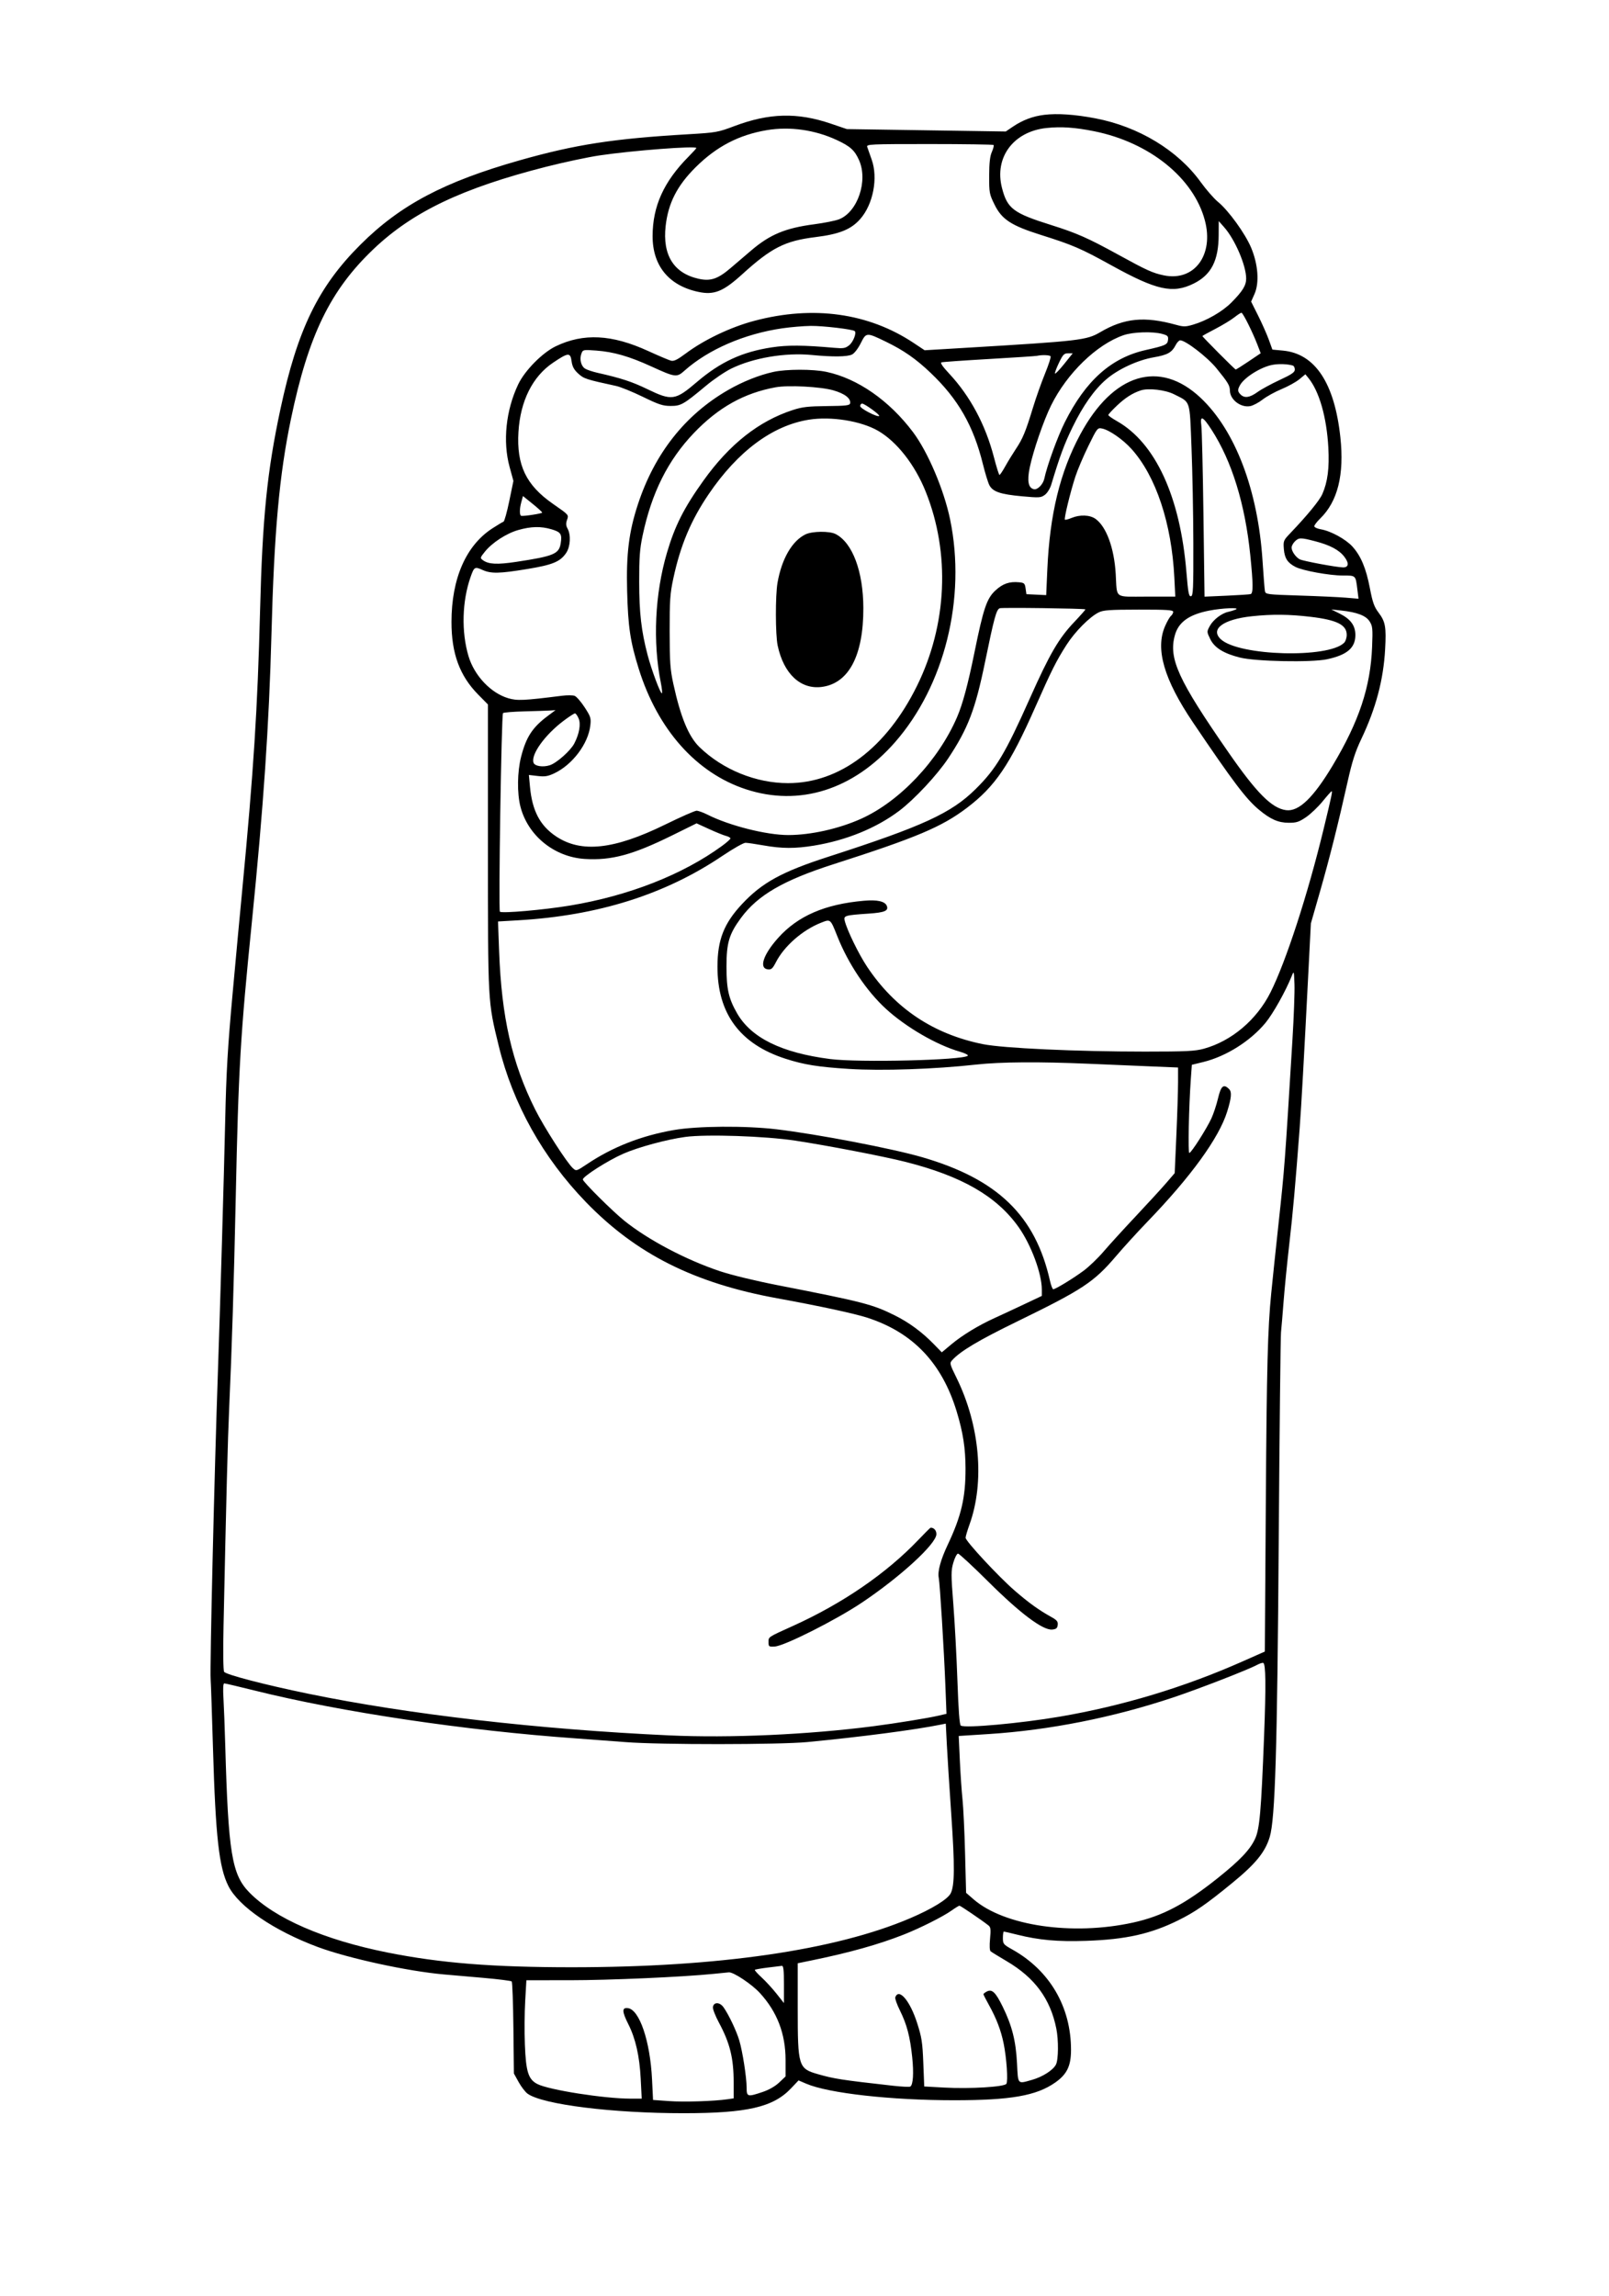 <?xml version="1.0" encoding="UTF-8" standalone="yes"?>
<svg xmlns="http://www.w3.org/2000/svg" width="1752" height="2500" viewBox="0 0 1758.087 2500" version="1.1" x="-10" y="-10">
  <g transform="translate(-10, -10) scale(1.008)">
    <path d="M1141.878 130.083C1129.422 131.61 1118.412 135.765 1107.827 142.932L1100.149 148.133 1014.01 146.83L927.871 145.527 910.469 139.61C874.262 127.296 843.69 128.071 806.044 142.259C788.05 149.038 786.303 149.346 755.431 151.157C674.742 155.89 633.594 162.264 573.254 179.376C491.271 202.627 443.852 227.725 400.712 270.698C354.956 316.28 332.409 362.613 313.891 449.105C299.497 516.329 294.408 566.653 291.839 667.194C289.096 774.429 284.84 841.041 272.4 971.343C268.655 1010.556 267.681 1021.041 262.101 1082.103C256.758 1140.577 255.206 1167.157 254.035 1220.113C252.757 1277.98 248.476 1425.631 246.159 1491.737C242.3 1601.876 237.294 1813.511 238.259 1825.774C238.564 1829.641 239.706 1863.265 240.798 1900.492C243.616 1996.617 247.324 2029.729 257.521 2049.854C268.834 2072.18 306.851 2098.124 354.14 2115.788C387.029 2128.073 452.154 2142.238 491.385 2145.638C498.154 2146.225 517.103 2147.874 533.492 2149.302C549.882 2150.731 563.88 2152.493 564.599 2153.217C565.318 2153.943 566.148 2176.688 566.445 2203.762L566.983 2252.989 572.168 2262.349C575.019 2267.496 579.388 2273.158 581.876 2274.928C598.356 2286.663 674.105 2296.088 751.501 2296.032C819.791 2295.981 848.026 2289.453 867.187 2269.279L875.55 2260.476 883.889 2264.052C908.049 2274.413 975.809 2281.985 1044.304 2281.98C1105.452 2281.974 1133.374 2277.085 1153.718 2262.816C1166.517 2253.841 1170.886 2244.812 1170.886 2227.335C1170.886 2180.694 1147.792 2141.271 1107.155 2118.539C1097.54 2113.161 1097.046 2112.549 1097.046 2106.021C1097.046 2102.245 1097.509 2099.156 1098.071 2099.156C1098.636 2099.156 1105.164 2100.673 1112.576 2102.526C1136.183 2108.428 1156.623 2110.264 1187.127 2109.221C1230.325 2107.746 1257.321 2101.721 1287.329 2086.857C1305.438 2077.887 1317.674 2069.411 1345.893 2046.287C1371.116 2025.617 1381.357 2013.019 1386.308 1996.57C1392.175 1977.087 1394.432 1902.637 1396.044 1675.457C1396.893 1556.039 1398.005 1454.378 1398.516 1449.543C1399.028 1444.708 1400.292 1429.677 1401.324 1416.139C1402.358 1402.602 1405.135 1374.629 1407.498 1353.975C1411.484 1319.14 1414.052 1290.429 1418.764 1228.024C1420.57 1204.105 1423.356 1154.119 1428.414 1054.852L1430.877 1006.505 1440.677 972.321C1451.187 935.659 1460.441 898.854 1470.661 853.07C1475.633 830.8 1478.945 820.476 1485.605 806.48C1501.35 773.397 1509.56 742.419 1511.38 709.226C1512.702 685.114 1511.681 679.404 1504.29 669.638C1499.509 663.319 1497.802 658.528 1494.873 643.219C1490.733 621.566 1485.134 608.186 1475.969 598.041C1468.711 590.009 1452.444 581.116 1441.674 579.297C1437.783 578.639 1434.599 577.14 1434.599 575.963C1434.599 574.789 1437.412 571.101 1440.851 567.767C1459.989 549.219 1467.233 520.165 1462.855 479.502C1456.521 420.675 1435.413 388.857 1400.561 385.603L1389.184 384.541 1385.29 373.792C1383.149 367.882 1377.959 356.178 1373.759 347.785L1366.122 332.525 1369.8 324.211C1375.164 312.087 1373.718 292.206 1366.16 274.151C1359.722 258.771 1341.686 233.831 1330.186 224.409C1325.823 220.833 1317.37 211.145 1311.405 202.88C1286.549 168.451 1244.035 142.762 1197.15 133.845C1174.995 129.633 1156.067 128.344 1141.878 130.083M1144.258 144.351C1108.485 148.161 1087.583 176.239 1096.016 209.16C1101.811 231.781 1108.187 236.595 1149.571 249.587C1176.953 258.186 1189.415 263.69 1221.871 281.533C1252.964 298.625 1259.45 301.566 1271.537 304.066C1304.497 310.881 1325.979 282.06 1315.972 244.453C1303.752 198.536 1256.106 160.086 1196.378 147.947C1175.531 143.71 1160.209 142.653 1144.258 144.351M841.245 146.667C810.803 151.774 786.449 164.487 763.745 187.124C743.85 206.96 734.241 225.849 731.468 250.566C727.936 282.068 740.22 301.735 767.199 307.773C780.063 310.652 787.999 308.01 801.748 296.269C807.999 290.93 818.117 282.291 824.232 277.073C844.488 259.778 861.296 252.788 892.426 248.706C903.481 247.257 915.693 244.805 919.56 243.258C939.71 235.195 951.048 201.463 941.102 179.158C936.322 168.441 931.568 164.161 916.842 157.324C893.203 146.347 866.009 142.514 841.245 146.667M949.96 164.821C950.51 166.514 952.669 172.644 954.756 178.446C961.941 198.418 956.456 227.036 942.379 243.027C932.451 254.306 919.796 259.408 893.805 262.611C860.744 266.686 846.178 274.079 814.474 302.878C793.745 321.707 783.94 325.629 766.788 321.95C734.856 315.102 717.263 293.581 717.329 261.449C717.398 229.049 729.466 202.435 756.399 175.285C761.002 170.647 764.768 166.493 764.768 166.055C764.768 163.469 696.239 168.687 660.037 174.03C647.398 175.895 621.29 181.435 602.02 186.341C511.069 209.495 457.416 235.065 414.835 275.554C367.954 320.13 344.19 369.019 325.306 459.74C312.655 520.522 307.104 581.879 304.158 693.565C301.588 790.972 295.462 880.897 282.959 1004.747C270.471 1128.425 268.453 1162.913 265.464 1303.622C263.558 1393.412 261.181 1469.68 258.372 1531.294C256.82 1565.36 255.188 1628.233 252.236 1767.757C251.644 1795.819 251.899 1816.203 252.862 1817.616C254.995 1820.747 297.198 1831.725 344.585 1841.472C452.968 1863.769 593.863 1880.012 735.39 1886.528C800.956 1889.546 885.54 1885.754 956.399 1876.619C981.053 1873.441 1015.784 1867.811 1027.354 1865.118L1035.897 1863.129 1034.726 1833.024C1033.23 1794.573 1028.75 1721.67 1027.518 1715.752C1026.088 1708.878 1029.531 1696.222 1037.303 1679.787C1051.944 1648.82 1056.614 1628.776 1056.537 1597.222C1056.48 1575.223 1053.836 1558.168 1046.974 1535.556C1031.007 1482.945 999.597 1449.923 950.246 1433.864C936.264 1429.314 898.238 1421.115 852.451 1412.776C762.423 1396.382 699.652 1364.844 645.186 1308.639C598.546 1260.512 565.839 1201.967 550.547 1139.241C538.615 1090.297 538.854 1094.715 538.854 923.875L538.854 769.163 528.221 758.383C508.173 738.056 499.279 713.829 499.32 679.659C499.376 632.59 515.06 596.769 543.722 578.242C549.369 574.594 554.771 571.347 555.73 571.027C556.688 570.709 559.492 560.643 561.964 548.66L566.456 526.874 562.324 511.767C554.763 484.119 558.274 450.343 571.628 422.25C578.761 407.247 597.848 387.885 612.387 380.907C642.468 366.47 673.149 368.041 712.468 386.032C723.882 391.254 735.063 395.99 737.315 396.556C740.417 397.333 744.255 395.457 753.133 388.82C773.182 373.833 801.943 360.132 827.63 353.33C891.457 336.428 951.34 344.763 1000.382 377.373L1012.227 385.251 1058.594 382.477C1180.549 375.181 1187.753 374.341 1202.532 365.659C1228.655 350.316 1250.503 348.191 1284.731 357.658C1292.901 359.917 1295.035 359.9 1303.191 357.504C1318.003 353.152 1335.058 343.3 1344.77 333.483C1356.918 321.206 1360.735 315.009 1360.747 307.546C1360.774 293.474 1348.685 265.248 1336.936 251.95L1331.018 245.253 1330.946 260.316C1330.81 288.201 1322.859 303.601 1303.736 313.015C1281.143 324.137 1263.611 320.248 1214.838 293.295C1181.398 274.814 1173.068 271.224 1137.892 260.13C1106.053 250.088 1095.874 243.416 1088.006 227.424C1082.37 215.972 1082.106 214.548 1082.169 196.058C1082.217 182.099 1083.034 174.886 1085.095 170.239C1086.67 166.691 1087.496 163.328 1086.934 162.767C1086.371 162.205 1055.097 161.744 1017.435 161.744C953.008 161.744 949.015 161.927 949.96 164.821M1347.829 349.655C1344.32 352.445 1335.113 358.024 1327.37 362.052C1319.627 366.079 1313.291 369.576 1313.291 369.819C1313.291 370.74 1348.495 406.118 1349.411 406.118C1349.938 406.118 1356.252 402.15 1363.439 397.3L1376.508 388.479 1372.976 379.279C1367.658 365.422 1357.24 344.585 1355.631 344.585C1354.851 344.585 1351.34 346.867 1347.829 349.655M857.947 361.447C816.853 367.4 777.576 384.42 751.818 407.435C743.47 414.895 742.038 414.706 715.784 402.713C692.011 391.853 675.055 386.971 656.261 385.578C642.111 384.529 641.776 384.596 640.174 388.808C637.885 394.833 639.71 402.387 644.124 405.151C646.176 406.436 652.206 408.47 657.525 409.671C683.182 415.462 694.982 419.32 711.507 427.321C738.23 440.257 741.8 439.745 765.385 419.62C790.881 397.864 814.277 387.039 846.454 382.117C863.527 379.504 880.659 379.624 914.205 382.591C924.091 383.467 926.268 383.103 930.332 379.896C934.675 376.47 938.604 366.639 936.479 364.515C934.501 362.535 902.013 358.685 888.713 358.852C880.977 358.949 867.133 360.116 857.947 361.447M1227.792 368.915C1198.667 378.982 1166.51 410.171 1149.26 445.083C1141.13 461.533 1129.856 494.351 1126.123 512.423C1123.101 527.048 1124.622 534.675 1130.795 535.863C1134.705 536.617 1140.652 530.494 1141.937 524.393C1144.887 510.382 1156.382 478.745 1164.151 463.256C1186.807 418.085 1214.399 393.446 1251.758 385.021C1273.254 380.172 1275.455 379.188 1276.037 374.146C1276.515 370.007 1275.754 369.191 1269.884 367.562C1259.522 364.684 1238.034 365.374 1227.792 368.915M942.983 377.569C940.1 383.335 936.057 388.588 933.544 389.829C928.365 392.389 912.716 392.579 889.798 390.362C861.097 387.586 826.285 393.479 802.567 405.127C795.798 408.451 783.536 416.772 775.316 423.62C750.738 444.095 748.071 445.619 736.832 445.6C728.444 445.585 723.943 444.105 706.751 435.714C695.631 430.285 682.577 424.982 677.743 423.931C645.004 416.811 642.769 416.081 636.705 410.524C632.103 406.306 630.318 402.992 629.515 397.166C628.165 387.389 625.967 387.57 609.283 398.824C587.164 413.745 573.905 440.35 571.916 473.805C569.775 509.803 580.128 531.389 609.269 551.688C626.906 563.973 626.512 563.52 624.531 569.2C623.237 572.913 623.398 575.378 625.142 578.527C628.963 585.424 628.237 598.1 623.629 604.935C617.233 614.425 608.982 617.836 581.466 622.358C551.021 627.361 542.208 627.53 532.799 623.286C524.566 619.575 523.868 620.002 519.961 631.153C510.791 657.338 509.935 690.415 517.75 716.728C524.005 737.788 541.821 756.702 560.73 762.354C570.499 765.274 577.284 764.968 619.174 759.708C624.673 759.019 630.805 759.058 632.801 759.798C634.798 760.536 639.666 766.109 643.62 772.184C650.25 782.37 650.73 783.91 649.803 792.002C647.537 811.816 630.36 834.568 610.684 843.815C603.782 847.06 600.487 847.584 592.727 846.672L583.223 845.556 584.411 858.344C586.828 884.335 595.234 900.403 612.475 911.992C639.833 930.378 675.42 926.559 731.09 899.267C747.862 891.044 763.117 884.318 764.993 884.318C766.867 884.318 772.133 886.206 776.693 888.514C800.359 900.487 840.721 910.693 864.376 910.684C888.82 910.673 919.133 903.912 943.252 893.091C985.148 874.293 1027.041 829.954 1047.347 782.92C1053.404 768.891 1059.16 747.504 1066.194 712.892C1075.935 664.963 1079.566 654.226 1088.961 645.566C1097.015 638.142 1104.093 635.717 1114.745 636.732C1120.158 637.247 1120.872 637.941 1121.66 643.46L1122.539 649.613 1133.258 650.13L1143.977 650.645 1145.207 622.88C1147.864 562.887 1158.996 517.203 1180.86 476.556C1216.531 410.241 1266.814 394.909 1311.334 436.77C1348.972 472.161 1373.55 536.858 1378.502 613.572C1379.531 629.527 1380.691 644.237 1381.079 646.261C1381.76 649.807 1383.091 649.981 1418.302 651.092C1438.384 651.726 1461.055 652.764 1468.68 653.398L1482.54 654.552 1481.264 644.335C1479.346 628.977 1479.791 629.395 1465.348 629.395C1451.014 629.395 1421.974 624.107 1414.181 620.077C1405.633 615.656 1402.419 610.728 1401.607 600.8C1400.883 591.934 1401.136 591.303 1408.497 583.59C1427.184 564.014 1440.294 548.013 1443.33 541.081C1449.089 527.929 1451.03 512.885 1449.821 490.786C1448.013 457.751 1439.984 429.719 1428.2 415.288L1424.93 411.283 1418.405 416.684C1414.817 419.654 1406.146 424.448 1399.137 427.34C1392.127 430.23 1382.889 435.325 1378.604 438.662C1374.321 441.999 1368.254 445.209 1365.123 445.796C1354.935 447.707 1343.254 438.803 1343.117 429.021C1343.036 423.368 1341.132 420.206 1328.427 404.627C1318.634 392.621 1295.051 374.473 1289.244 374.473C1288.015 374.473 1285.884 376.651 1284.508 379.311C1280.137 387.765 1275.698 390.271 1260.369 392.934C1242.931 395.965 1221.697 405.851 1208.998 416.848C1196.025 428.082 1183.896 445.297 1172.586 468.53C1163.572 487.043 1158.891 499.668 1149.494 530.786C1148.161 535.197 1145.164 540.011 1142.54 541.95C1138.231 545.135 1136.6 545.237 1117.618 543.502C1094.272 541.37 1086.039 538.555 1082.368 531.456C1080.935 528.685 1077.808 518.495 1075.418 508.812C1065.107 467.038 1048.565 438.163 1018.599 409.631C1002.845 394.631 989.476 385.315 970.464 376.088C949.124 365.731 948.896 365.744 942.983 377.569M1157.711 399.065C1154.942 404.856 1153.077 409.993 1153.565 410.48C1154.052 410.969 1158.569 406.231 1163.601 399.953L1172.748 388.537 1167.744 388.537C1163.363 388.537 1162.117 389.845 1157.711 399.065M1133.966 391.289C1132.516 391.61 1109.177 393.152 1082.103 394.717C1055.028 396.282 1031.804 397.911 1030.492 398.34C1028.922 398.852 1031.695 402.952 1038.604 410.339C1061.572 434.891 1078.224 465.99 1087.412 501.494C1090.102 511.89 1092.776 520.394 1093.356 520.392C1093.935 520.39 1096.718 516.238 1099.538 511.162C1102.358 506.086 1107.56 497.583 1111.097 492.264C1118.629 480.939 1121.654 473.625 1129.64 447.433C1132.882 436.797 1138.729 420.283 1142.632 410.737C1146.535 401.188 1149.3 392.685 1148.776 391.837C1147.866 390.362 1139.531 390.055 1133.966 391.289M1389.281 401.046C1376.624 403.383 1358.479 414.819 1353.926 423.328C1351.312 428.212 1351.454 429.965 1354.731 433.244C1358.915 437.426 1364.708 436.584 1372.982 430.591C1377.092 427.613 1387.892 421.725 1396.98 417.507C1410.12 411.408 1413.502 409.086 1413.502 406.166C1413.502 404.144 1412.514 402.189 1411.305 401.818C1405.754 400.116 1396.146 399.778 1389.281 401.046M848.277 408.718C832.678 412.152 814.909 419.258 799.051 428.409C752.482 455.278 719.395 497.282 701.326 552.468C691.624 582.097 688.667 605.953 689.717 646.097C690.737 685.141 693.112 701.058 702.303 730.485C722.883 796.364 764.756 843.43 818.477 861.065C876.37 880.07 934.803 861.679 979.961 810.241C1033.898 748.803 1057.433 653.857 1039.842 568.687C1033.179 536.428 1015.7 495.331 999.487 473.805C973.762 439.647 939.464 415.818 905.737 408.669C891.22 405.592 862.372 405.617 848.277 408.718M850.617 425.387C816.519 431.602 788.576 447.238 762.12 474.907C733.949 504.369 716.273 539.706 706.484 586.139C703.423 600.663 702.748 609.835 702.79 636.428C702.841 670.062 705.091 689.525 711.962 715.754C716.148 731.737 726.101 758.31 727.41 757.001C727.925 756.486 727.426 751.496 726.303 745.912C717.351 701.473 719.778 649.332 732.871 604.782C741.47 575.522 751.305 556.071 772.417 526.561C800.673 487.069 832.426 461.994 869.374 449.993C879.553 446.686 885.934 445.953 906.287 445.749C926.899 445.541 930.977 445.062 931.414 442.797C932.431 437.507 925.726 432.289 913.3 428.697C899.532 424.72 864.443 422.866 850.617 425.387M1246.473 428.752C1237.539 431.684 1229.756 436.663 1220.654 445.271C1215.522 450.125 1211.322 454.698 1211.322 455.432C1211.322 456.166 1215.475 459.112 1220.552 461.98C1262.405 485.617 1289.253 543.899 1295.986 625.74C1297.827 648.101 1298.615 652.287 1300.9 651.842C1303.293 651.378 1303.604 644.429 1303.483 594.205C1303.405 562.795 1302.511 516.174 1301.494 490.605C1299.395 437.832 1300.833 442.21 1282.542 432.924C1273.142 428.152 1254.775 426.028 1246.473 428.752M942.335 445.772C942.335 448.421 961.185 458.177 962.931 456.431C964.052 455.309 947.273 443.136 944.532 443.082C943.325 443.057 942.335 444.269 942.335 445.772M886.756 460.496C847.245 466.816 809.749 494.675 778.131 541.201C758.905 569.494 747.451 596.793 739.777 632.621C736.269 648.993 735.767 656.278 735.814 690.049C735.86 723.521 736.401 731.174 739.835 746.906C747.72 783.038 756.421 804.045 768.223 815.448C793.458 839.833 829.383 854.43 864.153 854.43C920.069 854.43 970.763 816.218 1003.885 749.102C1036.665 682.686 1040.127 605.104 1013.293 538.318C1001.589 509.19 982.008 484.221 961.674 472.498C943.201 461.848 910.777 456.654 886.756 460.496M1312.155 466.893C1312.762 471.312 1313.79 514.838 1314.441 563.618L1315.624 652.31 1339.509 651.255C1352.648 650.677 1364.386 649.896 1365.594 649.524C1368.46 648.639 1368.363 638.339 1365.204 607.284C1359.552 551.739 1345.234 505.411 1323.184 471.326C1313.648 456.586 1310.573 455.35 1312.155 466.893M1189.687 489.014C1184.309 499.988 1177.976 514.9 1175.614 522.152C1170.192 538.799 1163.142 567.736 1164.241 568.834C1164.698 569.291 1167.938 568.469 1171.438 567.006C1180.513 563.216 1191.297 563.618 1197.419 567.976C1209.144 576.326 1217.662 599.487 1219.334 627.563C1220.979 655.193 1216.973 652.25 1252.929 652.25L1283.921 652.25 1282.889 631.593C1279.949 572.788 1262.927 521.679 1236.486 492.271C1227.173 481.913 1212.396 471.646 1204.538 470.074C1199.582 469.082 1199.241 469.518 1189.687 489.014M574.858 550.417C573.012 557.275 573.029 564.253 574.895 564.692C577.584 565.327 597.73 562.215 597.628 561.181C597.562 560.505 592.845 556.192 587.147 551.6L576.788 543.247 574.858 550.417M571.63 580.097C558.797 583.764 543.337 593.824 535.491 603.613C530.258 610.139 530.193 610.434 533.456 612.82C539.509 617.247 548.933 617.702 569.601 614.569C610.16 608.419 615.876 606.043 617.713 594.553C619.32 584.506 617.883 582.3 607.797 579.304C596.28 575.884 585.55 576.12 571.63 580.097M882.938 584.854C868.442 591.997 857.271 611.361 852.743 637.191C850.309 651.067 850.41 693.662 852.901 705.346C859.466 736.118 877.915 753.263 901.05 750.093C930.121 746.108 945.925 715.886 945.777 664.557C945.663 624.933 934.03 593.906 915.744 584.45C909.126 581.028 890.227 581.261 882.938 584.854M1413.502 592.475C1411.568 594.409 1409.986 597.398 1409.986 599.116C1409.986 603.077 1414.432 609.49 1418.797 611.825C1422.347 613.725 1459.04 620.556 1465.86 620.587C1471.915 620.614 1472.46 616.018 1467.217 609.144C1461.512 601.663 1451.804 596.489 1435.478 592.231C1419.87 588.158 1417.795 588.182 1413.502 592.475M1093.655 664.847C1089.982 666.215 1087.632 674.807 1077.676 723.245C1067.111 774.659 1059.248 795.213 1037.765 827.563C1025.816 845.559 1001.101 872.029 984.708 884.388C959.819 903.152 927.351 916.412 892.229 922.154C871.864 925.482 857.387 925.424 837.729 921.932C829.026 920.387 820.151 919.103 818.005 919.081C815.86 919.059 804.543 925.482 792.857 933.356C730.807 975.165 658.114 998.071 571.556 1003.087L549.757 1004.351 550.965 1036.82C553.632 1108.411 564.879 1157.764 589.981 1208.017C599.592 1227.259 624.408 1265.9 630.934 1271.786C634.582 1275.079 634.745 1275.032 646.512 1267.166C674.095 1248.731 705.104 1236.572 740.155 1230.447C765.742 1225.976 818.041 1225.591 851.834 1229.626C895.993 1234.898 977.226 1250.466 1009.453 1259.831C1091.317 1283.62 1132.147 1323.063 1148.061 1393.724C1149.204 1398.801 1150.809 1402.954 1151.628 1402.954C1154.047 1402.954 1172.794 1391.547 1184.33 1383.054C1190.216 1378.72 1199.996 1369.36 1206.062 1362.254C1212.127 1355.146 1227.88 1337.86 1241.069 1323.84C1254.258 1309.819 1269.149 1293.572 1274.161 1287.736L1283.275 1277.126 1285.093 1235.872C1286.094 1213.184 1286.913 1187.426 1286.916 1178.632L1286.92 1162.646 1257.472 1161.428C1241.276 1160.758 1211.014 1159.476 1190.225 1158.578C1136.203 1156.245 1094.367 1156.549 1068.038 1159.464C1022.943 1164.459 965.977 1166.408 930.383 1164.174C896.769 1162.062 881.626 1159.641 861.463 1153.156C811.976 1137.235 787.581 1104.218 787.644 1053.252C787.679 1024.239 794.641 1006.496 814.209 985.543C835.981 962.229 857.451 950.466 908.052 934.128C1010.336 901.104 1041.016 887.011 1067.416 860.93C1089.677 838.935 1099.589 822.349 1126.449 762.131C1147.706 714.476 1157.512 697.609 1174.197 680.009C1181.334 672.477 1186.872 666.197 1186.503 666.053C1183.947 665.058 1096.15 663.919 1093.655 664.847M1320.529 667.445C1298.789 671.721 1287.416 679.891 1283.481 694.059C1276.447 719.385 1286.967 742.396 1341.523 821.027C1372.259 865.331 1388.608 881.719 1404.047 883.715C1417.778 885.489 1433.592 870.29 1454.64 835.091C1483.193 787.342 1495.536 750.167 1497.257 706.751C1498.047 686.848 1497.794 684.244 1494.575 679.154C1490.585 672.843 1480.883 669.149 1463.353 667.268L1453.059 666.162 1462.252 670.751C1473.975 676.602 1479.137 683.673 1479.137 693.877C1479.137 707.829 1470.109 715.55 1448.404 720.158C1431.359 723.778 1370.942 722.581 1353.88 718.286C1336.322 713.868 1326.343 707.642 1321.813 698.286C1317.989 690.385 1317.987 690.316 1321.345 684.1C1325.009 677.315 1334.161 670.294 1341.317 668.776C1343.79 668.251 1347.398 667.141 1349.332 666.308C1355.181 663.79 1335.077 664.583 1320.529 667.445M1200.927 669.351C1191.05 674.216 1175.2 690.209 1165.963 704.634C1154.977 721.79 1149.724 732.263 1132.108 772.126C1104.406 834.821 1088.602 858.066 1057.871 881.334C1030.693 901.911 1003.337 913.455 913.326 942.328C859.082 959.727 831.271 975.876 813.143 1000.503C800.251 1018.013 797.43 1027.451 797.416 1053.094C797.402 1077.598 799.724 1087.864 808.899 1103.864C824.174 1130.496 857.143 1146.702 909.81 1153.465C940.821 1157.449 1054.116 1154.719 1058.984 1149.87C1059.805 1149.052 1055.849 1147.048 1050.193 1145.418C1025.218 1138.223 991.934 1118.912 970.276 1099.056C949.181 1079.713 929.494 1050.355 917.642 1020.57C909.984 1001.32 910.331 1001.609 899.879 1005.73C879.889 1013.608 859.982 1031.02 851.034 1048.453C847.419 1055.492 846.058 1056.7 842.243 1056.257C832.342 1055.104 837.201 1040.285 853.423 1022.162C874.754 998.332 904.174 985.591 946.415 981.893C960.97 980.619 969.318 982.521 971.246 987.549C973.258 992.79 968.822 994.652 951.521 995.83C925.656 997.591 924.233 998.017 925.598 1003.601C928.087 1013.782 940.747 1039.771 949.916 1053.518C980.021 1098.652 1021.77 1126.531 1075.418 1137.331C1097.286 1141.733 1177.025 1145.396 1250.879 1145.39C1295.819 1145.387 1305.283 1144.928 1314.851 1142.287C1344.949 1133.984 1372.134 1111.013 1387.104 1081.236C1403.889 1047.85 1427.632 974.808 1444.829 903.657C1453.395 868.214 1454.45 863.221 1453.374 863.221C1452.908 863.221 1448.507 868.166 1443.592 874.209C1438.676 880.253 1430.598 887.952 1425.638 891.32C1417.924 896.561 1415.192 897.435 1406.711 897.379C1395.42 897.303 1387.069 893.615 1374.525 883.161C1360.614 871.57 1346.688 853.138 1303.173 788.727C1271.697 742.136 1262.076 709.109 1272.783 684.39C1274.968 679.344 1277.857 674.304 1279.202 673.187C1280.545 672.071 1281.646 670.069 1281.646 668.738C1281.646 666.755 1274.866 666.322 1244.286 666.355C1212.896 666.389 1205.969 666.867 1200.927 669.351M1367.113 673.52C1335.891 676.813 1321.438 687.498 1333.316 698.507C1352.885 716.642 1449.849 719.379 1466.948 702.28C1468.495 700.733 1469.761 696.878 1469.761 693.713C1469.761 682.855 1459.045 677.509 1430.55 674.149C1407.329 671.41 1388.848 671.227 1367.113 673.52M578.441 776.633C566.371 776.939 555.9 777.785 555.172 778.513C553.446 780.239 550.121 992.036 551.795 993.748C553.796 995.795 599.473 991.804 627.637 987.12C691.486 976.503 749.631 953.731 792.458 922.569C797.533 918.875 801.688 915.172 801.688 914.341C801.688 913.509 799.569 912.296 796.98 911.647C794.388 910.997 786.134 907.66 778.636 904.232L765.002 897.999 738.073 911.28C695.726 932.162 672.646 938.365 643.898 936.588C610.767 934.539 582.215 911.392 574.089 879.993C570.327 865.448 570.626 842.11 574.786 825.846C580.258 804.448 587.097 793.956 603.599 781.647L612.083 775.316 606.236 775.696C603.019 775.905 590.512 776.327 578.441 776.633M620.907 786.797C600.399 802.213 584.993 823.775 588.309 832.417C589.726 836.108 598.659 837.403 605.997 834.981C613.499 832.505 628.425 819.211 632.46 811.412C637.889 800.919 639.713 790.427 637.164 784.364C635.886 781.322 634.088 778.833 633.17 778.833C632.252 778.833 626.733 782.416 620.907 786.797M1410.081 1063.643C1403.43 1080.149 1389.868 1104.328 1381.725 1114.195C1365.418 1133.952 1339.033 1150.584 1314.415 1156.628L1301.864 1159.708 1300.742 1175.406C1298.606 1205.288 1297.588 1255.274 1299.116 1255.274C1301.141 1255.274 1317.699 1229.367 1323.034 1217.848C1325.352 1212.848 1328.602 1203.006 1330.26 1195.976C1333.453 1182.43 1336.287 1180.067 1342.22 1186.002C1345.353 1189.135 1344.821 1195.436 1340.153 1210.443C1331.273 1238.989 1300.93 1280.856 1253.504 1329.993C1243.238 1340.629 1228.006 1357.344 1219.655 1367.136C1195.584 1395.359 1183.634 1403.245 1112.208 1438.059C1070.629 1458.325 1050.951 1470.049 1042.096 1479.835C1039.154 1483.085 1039.344 1483.868 1046.742 1498.908C1072.087 1550.429 1077.519 1611.763 1060.835 1658.015C1058.513 1664.459 1056.61 1670.895 1056.61 1672.317C1056.61 1676.006 1092.245 1714.378 1109.824 1729.618C1124.951 1742.734 1136.006 1750.696 1149.43 1758.149C1155.633 1761.593 1156.89 1763.14 1156.463 1766.807C1156.046 1770.378 1154.847 1771.38 1150.482 1771.806C1140.457 1772.781 1115.921 1754.404 1081.329 1720.009C1064.466 1703.24 1049.654 1689.522 1048.414 1689.522C1047.175 1689.522 1044.895 1693.875 1043.347 1699.195C1040.774 1708.052 1040.772 1711.872 1043.325 1744.466C1044.859 1764.045 1046.855 1801.354 1047.76 1827.375C1048.875 1859.408 1050.056 1875.088 1051.421 1875.932C1056.22 1878.898 1116.394 1873.444 1158.692 1866.211C1226.732 1854.575 1293.421 1834.451 1356.364 1806.565L1380.977 1795.659 1382.068 1631.391C1383.024 1487.22 1384.109 1445.647 1387.911 1407.349C1389.712 1389.23 1392.526 1362.419 1395.847 1331.751C1402.403 1271.22 1402.618 1268.377 1410.935 1132.208C1412.442 1107.551 1413.423 1080.652 1413.117 1072.433C1412.563 1057.627 1412.537 1057.546 1410.081 1063.643M752.751 1237.883C732.685 1240.589 701.76 1248.968 685.496 1256.106C668.986 1263.353 641.702 1280.721 641.702 1283.986C641.702 1286.424 673.467 1318.024 686.533 1328.586C712.15 1349.293 753.523 1371.139 790.42 1383.442C802.771 1387.56 828.921 1393.898 852.832 1398.569C945.642 1416.7 955.726 1419.297 979.852 1431.299C995.334 1438.998 1009.372 1449.342 1022.175 1462.479L1030.814 1471.343 1041.276 1462.6C1053.04 1452.773 1070.767 1441.999 1088.066 1434.167C1094.457 1431.275 1108.585 1424.696 1119.462 1419.55L1139.241 1410.193 1139.241 1403.339C1139.241 1385.872 1127.553 1354.522 1113.919 1335.413C1090.079 1302.006 1052.577 1280.411 991.524 1264.935C968.019 1258.975 906.417 1247.106 872.011 1241.906C839.205 1236.946 775.605 1234.801 752.751 1237.883M1005.225 1674.796C970.635 1711.058 923.092 1743.648 869.374 1767.92C842.036 1780.273 843.003 1779.627 843.003 1785.529C843.003 1790.338 843.374 1790.589 849.863 1790.193C860.32 1789.557 916.125 1761.422 944.093 1742.686C986.071 1714.564 1024.965 1678.836 1024.965 1668.398C1024.965 1664.323 1022.347 1661.392 1018.708 1661.392C1018.325 1661.392 1012.257 1667.424 1005.225 1674.796M1372.767 1810.007C1362.94 1815.336 1309.793 1835.985 1281.816 1845.343C1216.651 1867.141 1147.416 1880.877 1081.456 1885.091L1049.163 1887.154 1050.374 1913.602C1051.041 1928.147 1052.34 1947.169 1053.261 1955.872C1054.182 1964.575 1055.436 1990.923 1056.048 2014.427L1057.159 2057.157 1065.236 2064.174C1098.446 2093.026 1172.321 2103.822 1238.041 2089.429C1269.775 2082.479 1294.397 2069.557 1329.865 2041.243C1354.051 2021.934 1365.026 2010.367 1370.471 1998.449C1375.367 1987.734 1376.999 1969.042 1380.164 1887.307C1382.291 1832.417 1382.009 1808.771 1379.219 1807.969C1378.252 1807.69 1375.348 1808.608 1372.767 1810.007M252.15 1846.431C252.678 1855.376 253.555 1878.516 254.102 1897.855C257.379 2013.745 261.234 2037.308 280.088 2056.64C307.6 2084.845 361.03 2108.094 429.991 2121.865C487.402 2133.33 543.871 2137.836 629.975 2137.829C788.395 2137.813 915.225 2119.422 996.605 2084.664C1020.007 2074.669 1037.022 2064.246 1040.39 2057.841C1044.798 2049.459 1044.96 2028.379 1041.051 1971.695C1039.051 1942.686 1036.902 1908.783 1036.276 1896.354L1035.139 1873.757 1029.611 1874.873C1001.382 1880.577 943.412 1888.15 885.197 1893.745C854.502 1896.693 725.169 1896.748 688.291 1893.827C672.82 1892.602 648.69 1890.793 634.669 1889.807C514.847 1881.382 379.786 1861.29 286.097 1837.95C268.915 1833.671 254.033 1830.169 253.026 1830.169C251.82 1830.169 251.521 1835.714 252.15 1846.431M1041.262 2076.45C1032.053 2082.975 1007.329 2095.406 989.803 2102.324C962.474 2113.114 930.93 2121.962 889.592 2130.438L874.648 2133.502 874.648 2182.697C874.648 2245.236 875.392 2247.653 896.466 2253.688C914.253 2258.782 921.888 2259.96 977.904 2266.255C987.315 2267.314 995.751 2267.723 996.651 2267.168C999.733 2265.264 1000.549 2252.765 998.734 2235.297C996.424 2213.054 992.94 2199.793 985.448 2184.713C982.166 2178.105 979.886 2171.639 980.382 2170.345C984.351 2160.004 996.306 2174.059 1004.047 2198.168C1009.056 2213.768 1009.895 2219.168 1010.774 2241.521L1011.779 2267.053 1033.755 2268.254C1061.57 2269.773 1098.601 2267.521 1100.818 2264.177C1102.767 2261.236 1101.048 2236.036 1097.825 2220.295C1094.938 2206.194 1089.988 2193.249 1081.98 2178.864C1078.664 2172.904 1075.949 2167.591 1075.949 2167.059C1075.949 2166.524 1077.532 2165.241 1079.466 2164.205C1085.2 2161.136 1089.04 2164.738 1096.753 2180.417C1106.934 2201.118 1111.129 2217.681 1112.351 2242.001C1113.521 2265.338 1112.66 2264.388 1128.576 2259.898C1140.07 2256.656 1151.501 2249.335 1154.583 2243.244C1157.273 2237.927 1157.472 2216.842 1154.949 2204.288C1148.47 2172.052 1131.61 2149.167 1101.13 2131.241C1092.598 2126.224 1084.8 2121.431 1083.797 2120.589C1082.649 2119.626 1082.403 2114.562 1083.131 2106.909C1084.086 2096.865 1083.792 2094.372 1081.436 2092.518C1074.014 2086.677 1050.986 2071.036 1049.91 2071.106C1049.244 2071.148 1045.353 2073.553 1041.262 2076.45M842.157 2138.173C834.924 2139.077 828.641 2140.183 828.193 2140.629C827.746 2141.076 831.03 2144.784 835.492 2148.868C839.953 2152.952 847.226 2160.874 851.653 2166.472L859.705 2176.649 859.705 2156.363C859.705 2141.185 859.151 2136.132 857.507 2136.303C856.299 2136.428 849.392 2137.27 842.157 2138.173M783.228 2145.019C749.726 2148.402 670.601 2151.892 627.375 2151.895L580.522 2151.899 579.228 2174.314C578.514 2186.644 578.353 2207.806 578.868 2221.343C580.004 2251.187 582.59 2259.372 592.472 2264.415C605.067 2270.84 664.975 2280.232 693.397 2280.237L705.536 2280.239 704.436 2258.703C703.18 2234.137 698.866 2215.091 691.048 2199.604C684.103 2185.847 683.945 2181.354 690.432 2182.11C703.056 2183.579 714.678 2217.751 716.723 2259.411L717.815 2281.654 735.156 2282.896C751.461 2284.063 783.889 2283.038 798.611 2280.891L805.204 2279.93 805.204 2262.59C805.204 2236.364 801.174 2220.053 789.19 2197.757C785.334 2190.587 782.416 2183.071 782.704 2181.055C783.525 2175.315 790.132 2175.425 794.244 2181.25C799.851 2189.191 808.094 2206.51 811.232 2216.948C814.833 2228.917 819.244 2257.184 819.258 2268.372C819.27 2278.291 820.223 2278.544 836.656 2272.996C843.55 2270.668 850.28 2266.809 854.578 2262.72L861.463 2256.171 861.463 2238.407C861.463 2209.97 852.384 2186.252 833.671 2165.798C824.895 2156.206 804.916 2142.901 799.97 2143.354C798.497 2143.49 790.963 2144.239 783.228 2145.019" stroke="none" fill="black" fill-rule="evenodd"/>
  </g>
</svg>